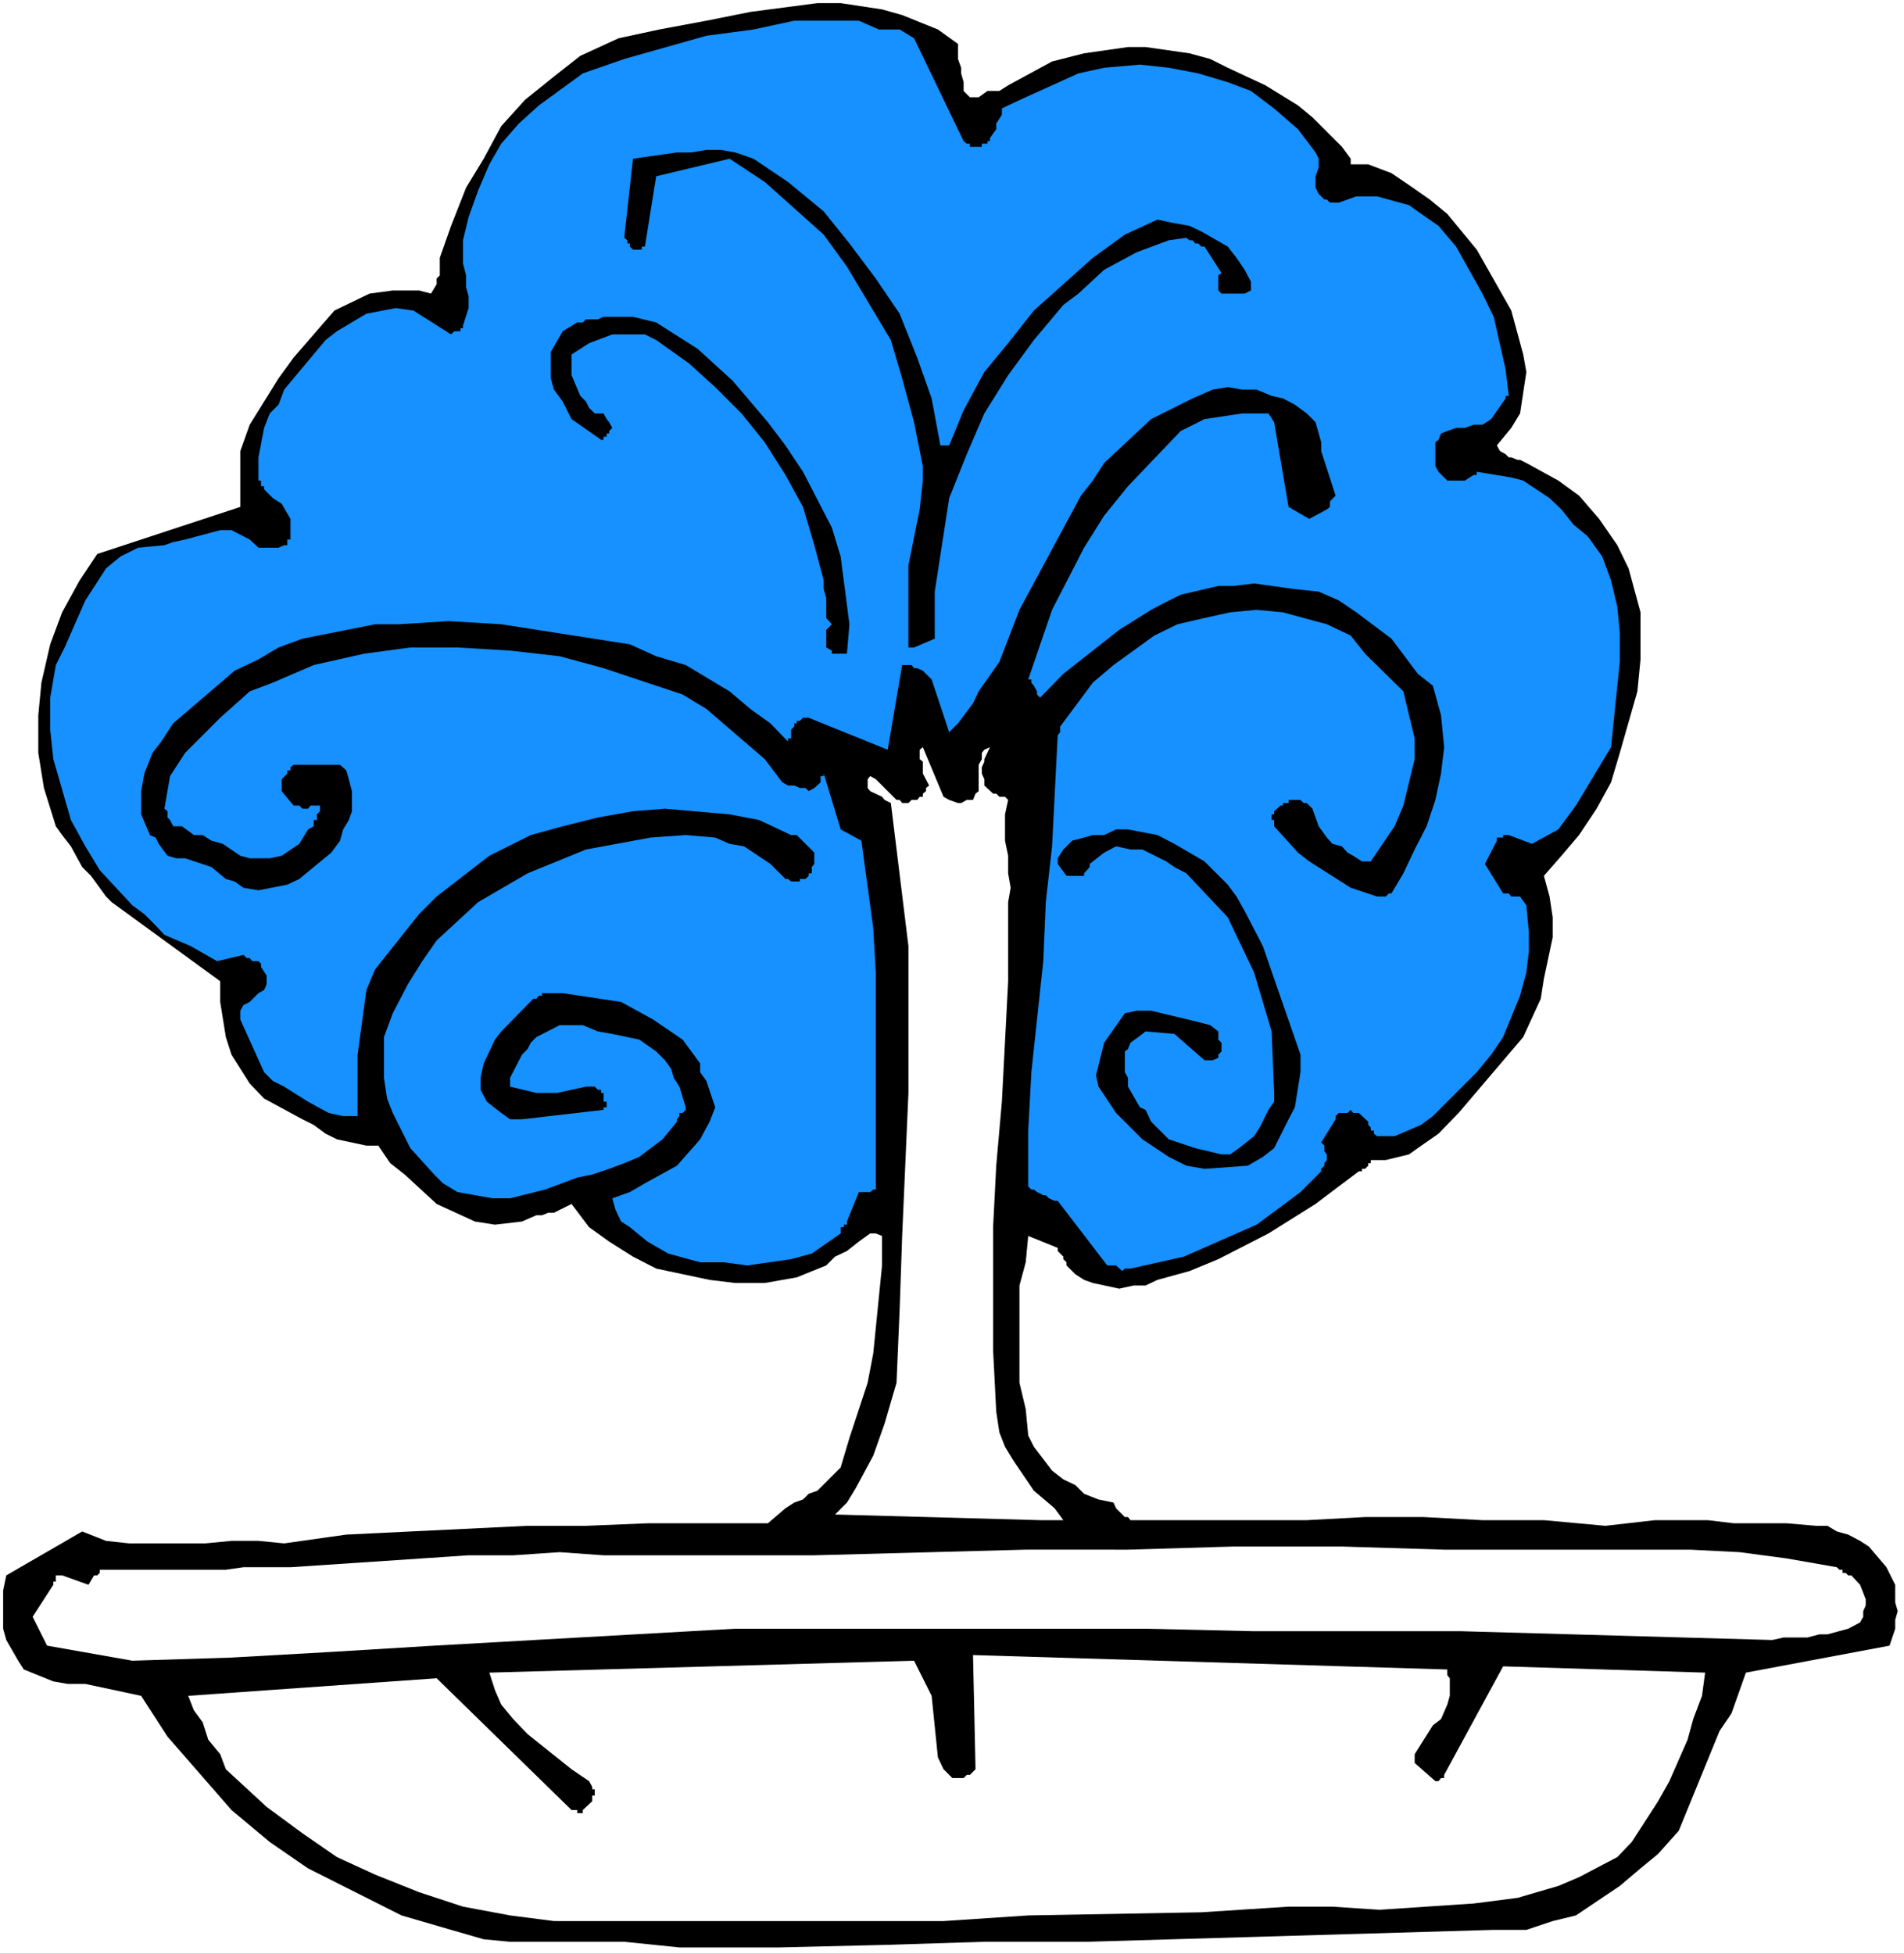 <?xml version="1.0" encoding="UTF-8" standalone="no"?>
<svg
   version="1.0"
   width="129.766mm"
   height="133.119mm"
   id="svg9"
   sodipodi:docname="Fountain 5.wmf"
   xmlns:inkscape="http://www.inkscape.org/namespaces/inkscape"
   xmlns:sodipodi="http://sodipodi.sourceforge.net/DTD/sodipodi-0.dtd"
   xmlns="http://www.w3.org/2000/svg"
   xmlns:svg="http://www.w3.org/2000/svg">
  <rect width="100%" height="100%" fill="#333333" stroke="none"/>
  <sodipodi:namedview
     id="namedview9"
     pagecolor="#ffffff"
     bordercolor="#000000"
     borderopacity="0.25"
     inkscape:showpageshadow="2"
     inkscape:pageopacity="0.0"
     inkscape:pagecheckerboard="0"
     inkscape:deskcolor="#d1d1d1"
     inkscape:document-units="mm" />
  <defs
     id="defs1">
    <pattern
       id="WMFhbasepattern"
       patternUnits="userSpaceOnUse"
       width="6"
       height="6"
       x="0"
       y="0" />
  </defs>
  <path
     style="fill:#ffffff;fill-opacity:1;fill-rule:evenodd;stroke:none"
     d="M 0,503.129 H 490.455 V 0 H 0 Z"
     id="path1" />
  <path
     style="fill:#000000;fill-opacity:1;fill-rule:evenodd;stroke:none"
     d="m 175.013,501.513 h 25.694 l 27.149,-0.646 25.694,-0.808 h 26.502 l 104.717,-3.07 h 8.403 l 6.787,-2.262 5.979,-1.454 11.312,-7.594 5.333,-4.524 4.525,-3.716 5.333,-5.978 10.504,-25.69 3.07,-4.524 3.717,-10.502 37.006,-6.948 1.454,-4.362 v -2.262 l 0.646,-2.262 -0.646,-2.262 v -2.262 -2.262 l -2.262,-4.524 -4.525,-5.332 -2.262,-1.454 -3.07,-1.616 -2.909,-0.808 -2.424,-1.454 h -2.909 l -7.595,-0.646 H 446.662 l -6.787,-0.808 h -13.574 l -12.766,1.454 -15.837,-1.454 h -15.837 l -15.19,-0.808 H 351.641 l -15.029,0.808 h -45.41 l -0.646,-0.808 h -0.808 l -2.262,-2.262 -0.646,-1.454 -3.878,-0.808 -3.717,-1.454 -2.262,-2.262 -3.07,-1.454 -2.909,-2.262 -4.686,-6.14 -1.454,-2.908 -0.646,-6.786 -1.616,-6.786 v -6.14 -18.904 l 1.616,-5.978 0.646,-6.786 7.595,3.07 v 0.808 l 1.454,1.454 v 0.646 l 0.808,0.808 v 0.808 l 2.262,2.262 2.262,1.454 2.262,0.808 6.787,1.454 3.717,-0.808 h 3.07 l 3.07,-1.454 8.242,-2.262 7.434,-3.07 12.928,-6.624 12.12,-7.594 5.979,-4.524 5.171,-3.878 h 0.808 v -0.646 h 0.808 l 0.808,-0.808 v -0.646 h 0.646 v -0.808 h 3.878 l 5.979,-1.454 2.262,-1.616 5.333,-3.716 5.171,-5.332 16.645,-19.55 4.525,-9.856 0.808,-5.17 2.262,-10.664 v -5.17 l -0.808,-5.332 -1.454,-5.332 4.525,-5.17 4.525,-5.332 4.525,-6.786 3.717,-6.786 2.262,-7.594 4.525,-15.834 0.808,-8.24 v -12.118 l -3.07,-11.31 -2.909,-5.978 -4.686,-6.786 -5.171,-5.978 -5.333,-3.878 -8.242,-4.524 -1.616,-0.808 h -0.646 l -1.616,-0.646 h -0.646 l -0.808,-0.808 -1.454,-0.808 -0.808,-1.454 3.717,-4.524 2.262,-3.716 1.616,-10.664 -0.808,-4.524 -3.07,-11.31 -8.888,-15.672 -7.595,-9.209 -4.525,-3.716 -5.333,-3.716 -4.525,-3.07 -5.979,-2.262 h -0.808 -0.808 -2.909 v -1.454 l -2.262,-3.07 -7.595,-7.594 -3.717,-3.07 -8.403,-5.17 -9.696,-4.524 -4.525,-2.262 -5.333,-1.454 -11.312,-1.616 h -4.525 l -11.312,1.616 -8.242,2.1 -11.312,6.14 -2.262,1.454 h -3.07 l -2.262,1.616 h -2.262 l -1.616,-1.616 v -2.262 l -0.646,-2.262 v -1.454 l -0.808,-2.262 v -2.262 -1.616 l -5.171,-3.716 -9.211,-3.716 -5.171,-1.454 -10.666,-1.616 h -5.979 l -17.291,2.262 -11.312,2.262 -12.12,2.262 -10.504,2.262 -9.858,4.524 -6.787,5.332 -7.434,5.978 -6.141,6.786 -4.525,8.402 -4.525,7.432 -3.878,9.856 -2.909,8.24 v 4.524 l -0.808,0.808 v 1.454 l -1.454,2.424 -3.07,-0.808 h -6.787 l -5.979,0.808 -9.05,4.362 -10.504,12.118 -3.878,5.332 -7.434,11.956 -2.424,6.786 v 3.878 6.786 3.716 l -36.845,12.118 -4.525,6.786 -4.525,8.24 -3.07,8.24 -2.262,9.856 -0.808,8.402 v 9.694 l 1.454,9.048 3.07,9.856 1.616,2.262 2.262,2.908 2.909,5.332 2.262,2.262 3.878,5.332 1.454,1.454 27.957,20.358 v 5.332 l 1.454,9.048 1.454,4.524 4.686,7.432 3.717,3.878 9.858,5.332 2.909,1.454 3.07,2.262 2.909,1.454 7.595,1.616 h 3.07 l 3.07,4.524 3.717,2.908 8.242,7.594 9.858,4.524 5.171,0.808 6.949,-0.808 3.717,-1.616 h 1.454 l 1.616,-0.646 h 1.454 l 4.525,-2.262 4.525,5.978 5.171,3.716 6.141,3.878 5.979,3.07 13.736,2.908 6.626,0.808 h 7.595 l 8.242,-1.454 7.595,-3.07 2.262,-2.262 3.07,-1.454 3.07,-2.424 2.909,-2.1 h 1.454 l 1.616,0.646 v 7.594 l -2.262,22.62 -1.454,7.594 -4.686,14.218 -2.262,7.594 -5.979,5.978 -2.262,0.808 -1.454,1.454 -2.262,0.808 -2.262,1.454 -4.525,3.878 h -31.027 l -15.837,0.646 h -15.029 l -46.702,2.262 -15.998,2.262 -6.626,-0.646 h -6.949 l -6.787,0.646 H 33.29 l -5.979,-0.646 -6.141,-2.424 -19.554,11.31 -0.808,3.878 v 9.856 l 0.808,2.908 3.07,5.332 1.454,2.262 7.595,3.07 3.717,0.646 h 4.525 l 14.382,3.07 6.787,10.502 16.483,18.904 9.858,8.24 9.858,6.786 24.078,12.118 12.766,3.716 8.403,2.424 6.787,0.646 h 29.411 z"
     id="path2" />
  <path
     style="fill:#ffffff;fill-opacity:1;fill-rule:evenodd;stroke:none"
     d="m 154.813,494.727 h 43.632 21.978 22.624 l 21.816,-1.454 44.602,-0.808 22.462,-1.454 h 11.312 l 12.12,0.808 24.24,-1.616 11.312,-1.454 10.504,-3.07 5.333,-2.262 9.858,-5.17 3.717,-3.878 6.787,-10.502 2.909,-5.17 4.686,-10.664 1.454,-5.332 2.262,-5.978 0.808,-5.978 -52.035,-1.616 -15.19,27.952 v 0.808 h -0.808 l -0.646,0.808 h -0.808 l -5.333,-4.686 v -2.262 l 4.686,-7.432 2.101,-1.616 1.616,-3.716 0.646,-2.262 v -4.524 l -0.646,-0.808 v -1.454 l -122.169,-3.716 0.646,29.406 -1.454,1.454 h -0.808 l -0.808,0.808 h -2.909 l -0.808,-0.808 -1.454,-1.454 -1.454,-3.07 -1.616,-15.834 -4.525,-9.048 -109.403,3.07 1.454,4.524 1.616,3.716 3.07,3.716 3.717,3.878 11.312,9.048 4.525,3.07 0.808,1.454 v 0.646 h 0.646 v 1.616 h -0.646 v 1.454 l -2.424,2.262 v 0.808 h -1.454 v -0.808 h -1.454 l -34.744,-33.93 -63.994,4.524 1.454,3.716 2.262,3.07 1.454,4.524 3.07,3.716 1.454,3.878 10.504,9.694 9.211,6.786 8.888,6.14 9.858,4.524 11.312,4.524 11.312,3.716 12.12,2.262 11.312,1.454 z"
     id="path3" />
  <path
     style="fill:#ffffff;fill-opacity:1;fill-rule:evenodd;stroke:none"
     d="m 34.098,427.676 25.533,-0.808 25.694,-1.454 26.502,-1.616 77.568,-4.362 h 105.686 l 27.957,0.646 h 53.49 l 79.992,2.262 2.909,-0.646 h 6.141 l 3.07,-0.808 h 2.101 l 5.333,-1.454 3.07,-1.616 0.808,-1.454 v -1.454 l 0.646,-1.454 v -1.616 l -1.454,-3.716 -2.262,-2.424 h -0.808 l -0.646,-0.646 h -0.808 v -0.808 h -0.808 l -0.646,-0.646 -12.928,-2.262 -12.12,-1.616 -12.766,-0.646 h -63.347 l -26.341,-0.808 h -27.957 l -27.149,0.808 H 264.216 l -54.459,1.454 h -54.298 l -11.312,-0.808 -11.958,0.808 h -11.474 l -45.894,3.07 H 62.701 l -4.525,0.646 H 25.694 v 0.808 l -0.646,0.646 h -0.808 l -1.454,2.424 -6.787,-2.424 h -1.616 v 1.616 h -0.646 v 0.808 l -5.333,8.24 3.717,7.432 z"
     id="path4" />
  <path
     style="fill:#ffffff;fill-opacity:1;fill-rule:evenodd;stroke:none"
     d="m 267.933,391.484 h 5.979 l -2.262,-3.07 -5.333,-4.524 -5.171,-7.594 -2.262,-3.716 -1.454,-3.716 -0.808,-5.332 -0.808,-15.834 v -31.668 l 0.808,-15.834 1.454,-16.48 1.616,-31.021 v -20.358 l 0.646,-3.716 -0.646,-3.716 v -4.524 l -0.808,-3.878 v -6.786 l 0.808,-3.716 -0.808,-0.808 h -1.454 l -0.808,-0.808 h -0.808 l -2.262,-2.1 v -1.616 l -0.646,-1.454 v -1.616 l 0.646,-1.454 v -0.646 l 1.454,-3.07 -1.454,0.646 -0.646,0.808 v 1.616 l -0.808,1.454 v 6.786 l -0.808,0.646 -0.646,1.616 h -1.616 l -1.454,0.808 h -0.808 l -2.262,-0.808 -1.454,-0.808 -5.333,-12.764 -0.808,0.646 v 2.424 l 0.808,0.646 v 3.07 l 1.616,3.07 -0.808,0.646 v 0.808 l -0.808,0.646 v 0.808 h -0.808 l -0.646,0.808 h -1.454 l -0.808,0.808 h -1.616 l -0.646,-0.808 h -0.808 l -5.333,-5.332 -1.454,-0.808 -0.646,0.808 v 2.262 l 0.646,0.808 3.07,1.454 0.646,0.808 1.616,0.808 4.525,36.838 v 18.904 18.904 l -1.616,36.838 -0.646,18.904 -0.808,18.904 -3.07,10.502 -2.909,8.24 -4.525,8.402 -2.262,3.716 -3.07,3.07 z"
     id="path5" />
  <path
     style="fill:#1691ff;fill-opacity:1;fill-rule:evenodd;stroke:none"
     d="m 291.203,326.694 13.736,-3.07 18.746,-8.24 6.141,-4.524 5.171,-3.878 5.333,-5.332 v -0.646 l 0.808,-0.808 v -0.646 l 0.646,-0.808 v -1.454 l -0.646,-0.808 v -1.454 l -0.808,-0.808 3.717,-5.978 v -0.808 l 0.808,-0.808 h 2.262 l 0.808,-0.808 0.646,0.808 h 1.454 l 2.424,2.262 v 0.808 l 0.646,0.646 v 0.808 h 0.808 v 0.808 l 0.808,0.646 h 4.525 l 6.787,-2.908 3.07,-2.262 11.312,-11.31 3.717,-4.524 3.07,-4.524 4.363,-10.664 1.616,-5.978 0.646,-5.332 v -5.17 l -0.646,-6.786 -1.616,-2.262 h -0.646 -1.616 l -0.646,-0.808 h -1.454 l -4.686,-7.594 3.07,-5.978 v -0.808 h 1.616 v -0.646 h 1.454 l 5.979,2.262 6.787,-3.716 4.525,-6.14 9.05,-15.026 2.262,-21.974 v -7.432 l -0.646,-6.786 -1.616,-6.786 -2.262,-6.14 -3.717,-5.17 -3.717,-3.07 -3.07,-3.878 -3.07,-2.908 -6.787,-4.524 -3.07,-0.808 -8.888,-1.454 v 0.808 h -0.808 l -2.262,1.454 h -4.525 l -2.262,-2.262 -0.808,-1.454 v -6.14 l 0.808,-0.646 0.646,-1.616 1.616,-0.646 2.262,-0.808 h 2.262 l 2.262,-0.808 h 2.262 l 2.262,-1.454 3.717,-5.332 v -0.646 h 0.808 l -0.808,-6.786 -3.07,-13.572 -2.909,-5.978 -6.787,-12.118 -4.525,-5.332 -5.333,-3.716 -2.262,-1.616 -8.242,-2.262 h -5.333 l -4.525,1.616 h -2.262 l -0.808,-0.808 h -0.646 l -1.454,-1.454 -0.808,-1.616 v -2.908 l 0.808,-2.262 v -2.262 l -0.808,-1.616 -4.525,-5.978 -6.141,-5.332 -5.979,-4.524 -5.979,-2.262 -7.595,-2.262 -7.595,-1.454 -7.434,-0.808 -9.211,0.808 -6.626,1.454 -6.787,3.07 -6.787,3.07 -4.525,2.1 -1.616,0.808 v 1.616 l -1.454,2.262 v 1.454 l -1.616,2.262 v 0.808 h -0.646 v 0.646 h -1.454 v 0.808 h -3.07 v -0.808 h -0.808 l -0.808,-0.646 L 235.451,9.856 231.734,7.594 h -5.333 l -5.171,-2.262 h -16.645 l -10.504,2.262 -12.12,1.616 -21.17,5.978 -10.666,3.716 -11.312,8.24 -5.171,4.686 -4.525,5.17 -3.07,5.332 -2.909,6.786 -2.424,6.786 -1.454,5.978 v 5.978 l 0.808,3.07 v 3.07 l 0.646,2.262 v 3.07 l -1.454,4.524 v 0.646 h -0.646 v 0.808 h -1.616 l -0.808,0.808 -9.696,-6.14 -4.525,-0.646 -7.595,1.454 -7.595,4.524 -2.909,2.262 -8.242,9.856 -2.424,2.908 -1.454,3.878 -2.262,2.262 -1.454,3.716 -1.454,7.594 v 5.978 h 0.646 v 1.454 h 0.808 v 0.808 l 2.262,2.262 2.262,1.454 2.262,3.878 v 5.332 h -0.808 v 1.454 h -0.808 l -1.454,0.646 h -1.454 -2.262 -1.454 l -2.262,-2.1 -4.686,-2.424 h -2.909 l -9.05,2.424 -3.07,0.646 -2.262,0.808 -6.787,0.646 -4.525,2.262 -3.717,3.07 -5.333,8.24 -5.333,12.118 -2.262,4.524 -1.454,8.402 v 8.24 l 0.808,7.594 4.525,15.672 3.717,6.786 3.717,6.14 8.403,9.048 3.07,2.262 2.909,2.908 2.262,2.424 6.787,2.908 6.787,3.878 6.787,-1.616 0.808,0.808 h 0.808 l 0.646,0.808 h 1.616 l 0.646,0.646 v 0.808 l 1.454,2.262 v 2.262 l -0.646,1.454 -1.454,0.808 -2.262,2.262 -1.616,0.808 -0.808,1.454 v 2.262 l 6.141,13.572 2.262,2.262 2.909,1.454 6.141,3.878 5.333,2.908 3.717,0.808 h 3.717 v -15.834 l 2.262,-16.642 2.262,-5.332 11.312,-14.218 4.525,-4.524 13.574,-10.502 10.666,-5.332 8.242,-2.262 9.05,-2.262 9.05,-1.616 8.242,-0.646 16.645,1.454 7.595,1.454 8.242,3.878 h 1.454 l 4.525,4.524 v 2.908 l -0.646,0.808 v 1.616 h -0.808 v 0.646 l -0.808,0.808 h -1.454 v 0.646 h -2.262 l -0.808,-0.646 h -0.646 l -3.878,-3.878 -6.787,-4.524 -3.717,-0.646 -3.717,-1.616 -7.595,-0.646 -9.05,0.646 -16.645,3.07 -15.029,6.14 -12.766,7.432 -10.666,9.856 -3.717,5.332 -3.717,5.978 -3.878,7.432 -2.262,6.14 v 10.502 l 0.808,5.332 1.454,3.716 4.525,9.048 6.141,6.786 2.262,2.262 3.717,2.262 9.05,1.616 h 4.525 l 9.05,-2.262 8.242,-3.07 3.878,-0.808 4.363,-1.454 3.878,-1.454 3.878,-1.616 5.979,-4.524 3.717,-4.524 v -0.646 l 0.646,-0.808 v -0.808 h 0.808 l 0.808,-0.808 v -0.646 l -1.616,-5.332 -1.454,-2.262 -0.646,-2.262 -1.616,-2.262 -2.262,-2.262 -4.363,-3.07 -6.949,-1.454 -3.717,-0.646 -3.878,-1.616 h -5.979 l -5.979,3.07 -1.454,1.454 -0.808,1.616 -1.454,1.454 -3.07,5.978 v 2.262 l 6.787,1.616 h 5.333 l 7.434,-1.616 h 2.262 l 0.808,0.808 h 0.808 v 0.808 h 0.646 v 2.262 h 0.808 v 1.454 h -0.808 v 0.646 l -21.008,2.424 h -3.07 l -2.262,-1.616 -3.717,-2.908 -1.616,-3.07 v -3.07 l 0.808,-3.716 2.909,-6.14 1.616,-2.1 8.242,-8.402 h 0.808 l 0.646,-0.808 h 0.808 v -0.646 h 5.333 l 15.029,2.262 8.242,4.524 7.595,5.17 4.525,6.14 v 2.262 l 1.616,2.262 2.262,6.786 -1.454,3.716 -2.424,4.524 -5.979,6.786 -8.242,4.524 -3.878,2.262 -4.525,1.616 0.808,2.908 1.454,3.07 2.262,1.454 4.525,3.716 5.333,3.07 8.242,2.262 h 6.141 l 5.979,0.808 11.312,-1.616 5.333,-1.454 7.434,-5.17 v -1.616 h 0.808 v -0.646 h 0.808 v -0.808 l 3.07,-7.594 h 2.909 l 0.808,-0.646 h 0.646 v -55.903 l -0.646,-11.31 -3.07,-22.62 -5.333,-2.908 -4.363,-14.38 v 0.646 h -0.808 v 1.616 l -1.616,1.454 -1.454,0.808 -0.808,-0.808 h -1.454 l -1.454,-0.646 h -1.616 l -1.454,-0.808 -4.525,-5.978 -15.029,-12.926 -6.141,-3.716 -6.787,-2.262 -13.574,-4.524 -11.312,-3.07 -12.766,-1.454 -13.574,-0.808 h -12.12 l -11.958,1.616 -12.928,2.908 -10.504,4.524 -5.979,2.262 -7.595,6.786 -9.05,9.048 -3.878,5.978 -1.454,8.402 0.808,0.646 v 1.616 l 0.646,0.646 0.808,1.616 h 2.262 l 3.07,2.262 h 2.262 l 2.262,1.454 2.909,0.808 4.525,3.07 2.424,0.646 h 5.171 l 3.07,-0.646 4.525,-3.07 2.262,-3.716 1.454,-0.808 v -1.616 h 0.808 v -1.454 l 0.808,-0.808 v -1.454 H 79.992 l -0.646,0.808 h -1.454 l -0.808,-0.808 h -1.454 l -3.07,-3.716 v -3.07 l 1.454,-1.454 v -0.808 h 0.808 v -0.808 l 0.808,-0.646 h 11.958 l 1.616,1.454 0.646,2.262 0.808,3.07 v 5.17 l -0.808,2.262 -1.454,2.424 -0.808,2.908 -2.262,3.07 -8.242,6.786 -3.07,1.454 -7.434,1.454 -3.878,-0.646 -2.262,-1.616 -2.262,-0.646 -3.717,-3.07 -6.787,-2.262 h -2.262 l -2.262,-0.646 -2.262,-3.07 -0.808,-1.616 -1.454,-0.646 -2.262,-5.332 v -5.978 l 0.808,-4.524 2.101,-5.332 2.262,-2.908 3.07,-4.686 11.312,-9.694 4.525,-3.878 6.141,-2.908 5.171,-3.07 6.141,-2.262 18.746,-3.716 h 6.141 l 12.766,-0.808 13.574,0.808 33.128,5.17 6.787,3.07 7.595,2.262 11.312,6.786 5.333,4.524 5.171,3.716 4.525,4.686 v -0.808 h 0.808 v -2.262 l 0.808,-0.808 v -0.808 h 0.646 v -0.646 h 0.808 l 0.808,-0.808 h 1.454 l 20.362,8.24 3.717,-21.812 h 2.424 l 0.646,0.808 h 0.808 l 1.454,0.646 2.262,2.262 4.525,13.572 2.262,-2.262 3.878,-5.17 1.454,-3.07 5.333,-7.594 5.171,-13.41 15.837,-29.406 3.07,-3.878 2.909,-4.524 12.12,-11.31 10.666,-5.332 5.171,-2.262 3.878,-0.646 3.717,0.646 h 3.717 l 3.878,1.616 2.909,0.646 3.07,1.616 3.07,2.262 2.262,2.262 1.454,5.17 v 2.262 l 3.717,11.471 -1.454,1.454 v 1.454 l -0.808,0.646 -4.525,2.424 -5.333,-3.07 -3.717,-21.812 -1.454,-2.262 h -3.07 -3.717 l -9.696,1.454 -6.141,3.07 -13.574,14.218 -6.141,7.594 -5.171,8.24 -8.242,15.995 -6.141,17.934 h 0.808 v 0.808 l 0.646,0.808 0.808,1.454 v 0.808 l 0.808,0.808 5.979,-6.14 14.382,-11.31 8.242,-5.17 3.07,-1.616 4.525,-2.262 9.696,-2.262 h 3.878 l 5.333,-0.646 10.504,1.454 6.141,0.646 5.171,2.262 4.525,3.07 9.05,6.786 6.787,9.048 3.878,3.07 2.101,7.594 0.808,8.24 -0.808,6.786 -1.454,6.786 -2.262,6.786 -3.07,5.978 -2.909,6.14 -3.07,5.17 H 357.782 l -0.808,0.808 h -0.808 -0.808 -0.646 l -6.787,-2.262 -10.666,-6.786 -2.909,-2.262 -6.141,-6.786 v -1.616 h -0.646 v -1.454 h 0.646 v -0.808 l 1.616,-1.454 h 0.646 v -0.646 h 1.454 v -0.808 h 3.07 l 0.808,0.808 h 0.808 l 1.454,1.454 1.616,4.524 2.101,2.908 1.454,1.616 2.424,0.646 1.454,1.616 1.454,0.808 2.262,1.454 h 2.262 l 6.141,-9.048 2.262,-5.332 2.909,-11.956 v -5.332 l -1.454,-5.978 -1.454,-6.14 -9.858,-9.694 -3.717,-4.686 -6.141,-2.908 -5.979,-1.616 -5.333,-1.454 -6.787,-0.646 -6.787,0.646 -6.626,1.454 -6.949,1.616 -5.979,2.908 -10.504,7.594 -5.333,4.524 -8.403,11.31 v 1.454 l -0.646,0.808 -1.454,28.598 -1.616,14.38 -0.646,15.188 -3.07,28.598 -0.808,15.026 v 14.38 l 0.808,0.808 h 0.646 l 0.808,0.646 1.616,0.808 h 0.646 l 0.808,0.808 1.454,0.646 h 0.808 l 12.766,16.642 h 2.262 l 1.616,1.454 0.646,-0.646 z"
     id="path6" />
  <path
     style="fill:#000000;fill-opacity:1;fill-rule:evenodd;stroke:none"
     d="m 310.272,301.005 11.15,-0.808 3.878,-2.262 2.909,-2.262 3.717,-7.432 1.616,-3.07 1.454,-9.048 v -4.524 l -6.787,-19.55 -2.909,-8.402 -4.686,-9.048 -2.101,-3.716 -2.262,-3.07 -5.979,-5.978 -7.757,-4.524 -4.363,-2.262 -7.595,-1.454 h -3.07 l -3.07,1.454 h -2.909 l -2.262,0.646 -3.07,0.808 -2.262,2.262 -1.454,2.262 v 1.454 l 2.262,3.07 h 4.525 v -0.646 l 1.454,-1.616 v -0.808 l 3.717,-2.908 3.07,-1.616 3.717,0.808 h 3.07 l 6.141,3.07 2.101,1.454 3.07,1.616 10.666,11.31 6.787,14.218 4.525,15.188 0.646,15.834 v 2.262 l -1.454,2.1 -2.262,4.524 -1.454,2.262 -3.878,3.07 -2.262,1.616 h -2.262 l -6.787,-1.616 -6.787,-2.262 -2.262,-2.262 -2.262,-2.262 -1.454,-3.07 -1.454,-0.646 -3.07,-5.332 v -2.262 l -0.808,-1.454 v -5.332 l 0.808,-0.646 0.646,-1.616 3.07,-2.262 0.808,-0.646 7.434,0.646 7.757,6.786 h 2.101 l 1.454,-0.646 v -0.808 l 0.808,-0.808 v -2.262 l -0.808,-0.808 v -2.1 l -2.101,-1.616 -3.07,-0.808 -12.12,-2.908 h -3.717 l -3.07,0.646 -5.333,7.594 -2.101,8.402 0.646,2.908 4.525,6.786 6.787,6.786 6.787,4.524 4.525,2.262 z"
     id="path7" />
  <path
     style="fill:#000000;fill-opacity:1;fill-rule:evenodd;stroke:none"
     d="m 215.089,168.356 h 3.07 l 0.646,-7.594 -2.262,-17.45 -2.262,-7.432 -7.434,-14.38 -4.525,-6.786 -4.525,-5.978 -4.525,-5.332 -4.525,-5.332 -9.05,-8.24 -10.666,-6.786 -5.979,-1.454 h -7.595 l -1.454,0.646 h -3.07 l -0.808,0.808 h -1.454 l -3.717,2.262 -3.07,5.332 v 6.786 l 0.808,2.908 2.262,3.07 2.262,4.524 5.333,3.716 2.262,1.616 h 0.646 v -0.808 h 0.808 v -0.808 h 0.646 v -0.646 l 0.808,-0.808 -0.808,-1.454 -0.646,-0.808 -0.808,-1.454 h -1.454 -0.808 l -1.454,-1.454 -0.808,-1.616 -1.454,-1.454 -2.262,-5.332 v -5.332 l 4.525,-2.908 5.979,-2.262 h 8.403 l 2.909,1.454 8.403,5.978 6.787,6.14 6.787,6.786 5.979,7.432 5.333,8.402 4.525,8.24 2.909,9.856 2.424,9.048 v 2.262 l 0.646,2.262 v 1.454 2.262 1.454 l 1.454,1.616 -1.454,1.454 v 4.524 l 1.454,0.808 v 0.808 z"
     id="path8" />
  <path
     style="fill:#000000;fill-opacity:1;fill-rule:evenodd;stroke:none"
     d="m 235.451,166.74 5.333,-2.262 v -12.118 l 3.717,-24.074 4.525,-11.31 4.525,-10.502 6.141,-9.856 6.626,-9.048 7.595,-9.048 3.878,-2.908 6.626,-6.14 8.403,-4.524 8.242,-3.07 4.525,-0.646 0.808,0.646 h 0.808 l 0.646,0.808 h 0.808 l 0.808,0.808 h 0.808 l 4.363,6.786 -0.808,0.646 v 3.878 l 0.808,0.808 h 2.262 3.717 l 1.616,-0.808 v -2.262 l -1.616,-3.07 -2.101,-3.07 -2.262,-2.908 -6.787,-3.878 -3.07,-1.454 -4.525,-0.808 -3.717,-0.808 -8.403,3.878 -8.242,5.978 -7.595,6.786 -7.595,6.786 -6.626,8.402 -6.141,7.432 -5.333,9.856 -3.717,9.048 h -2.262 l -2.262,-12.118 -3.717,-10.502 -4.525,-11.31 -6.141,-9.048 -6.787,-9.048 -6.626,-8.24 -9.211,-7.594 -8.888,-5.978 -4.686,-1.616 -3.717,-0.646 h -3.717 l -3.878,0.646 h -3.717 l -11.312,1.616 -2.262,20.358 0.808,0.646 v 0.808 h 0.646 v 0.808 l 0.808,0.808 h 2.262 v -0.808 h 0.808 l 2.909,-18.096 18.907,-4.524 9.05,5.978 7.595,6.786 7.595,6.786 5.979,8.24 11.312,18.904 2.909,9.856 3.07,11.31 2.262,11.31 v 3.716 l -0.808,7.432 -2.909,14.38 v 7.594 6.786 6.786 z"
     id="path9" />
</svg>
